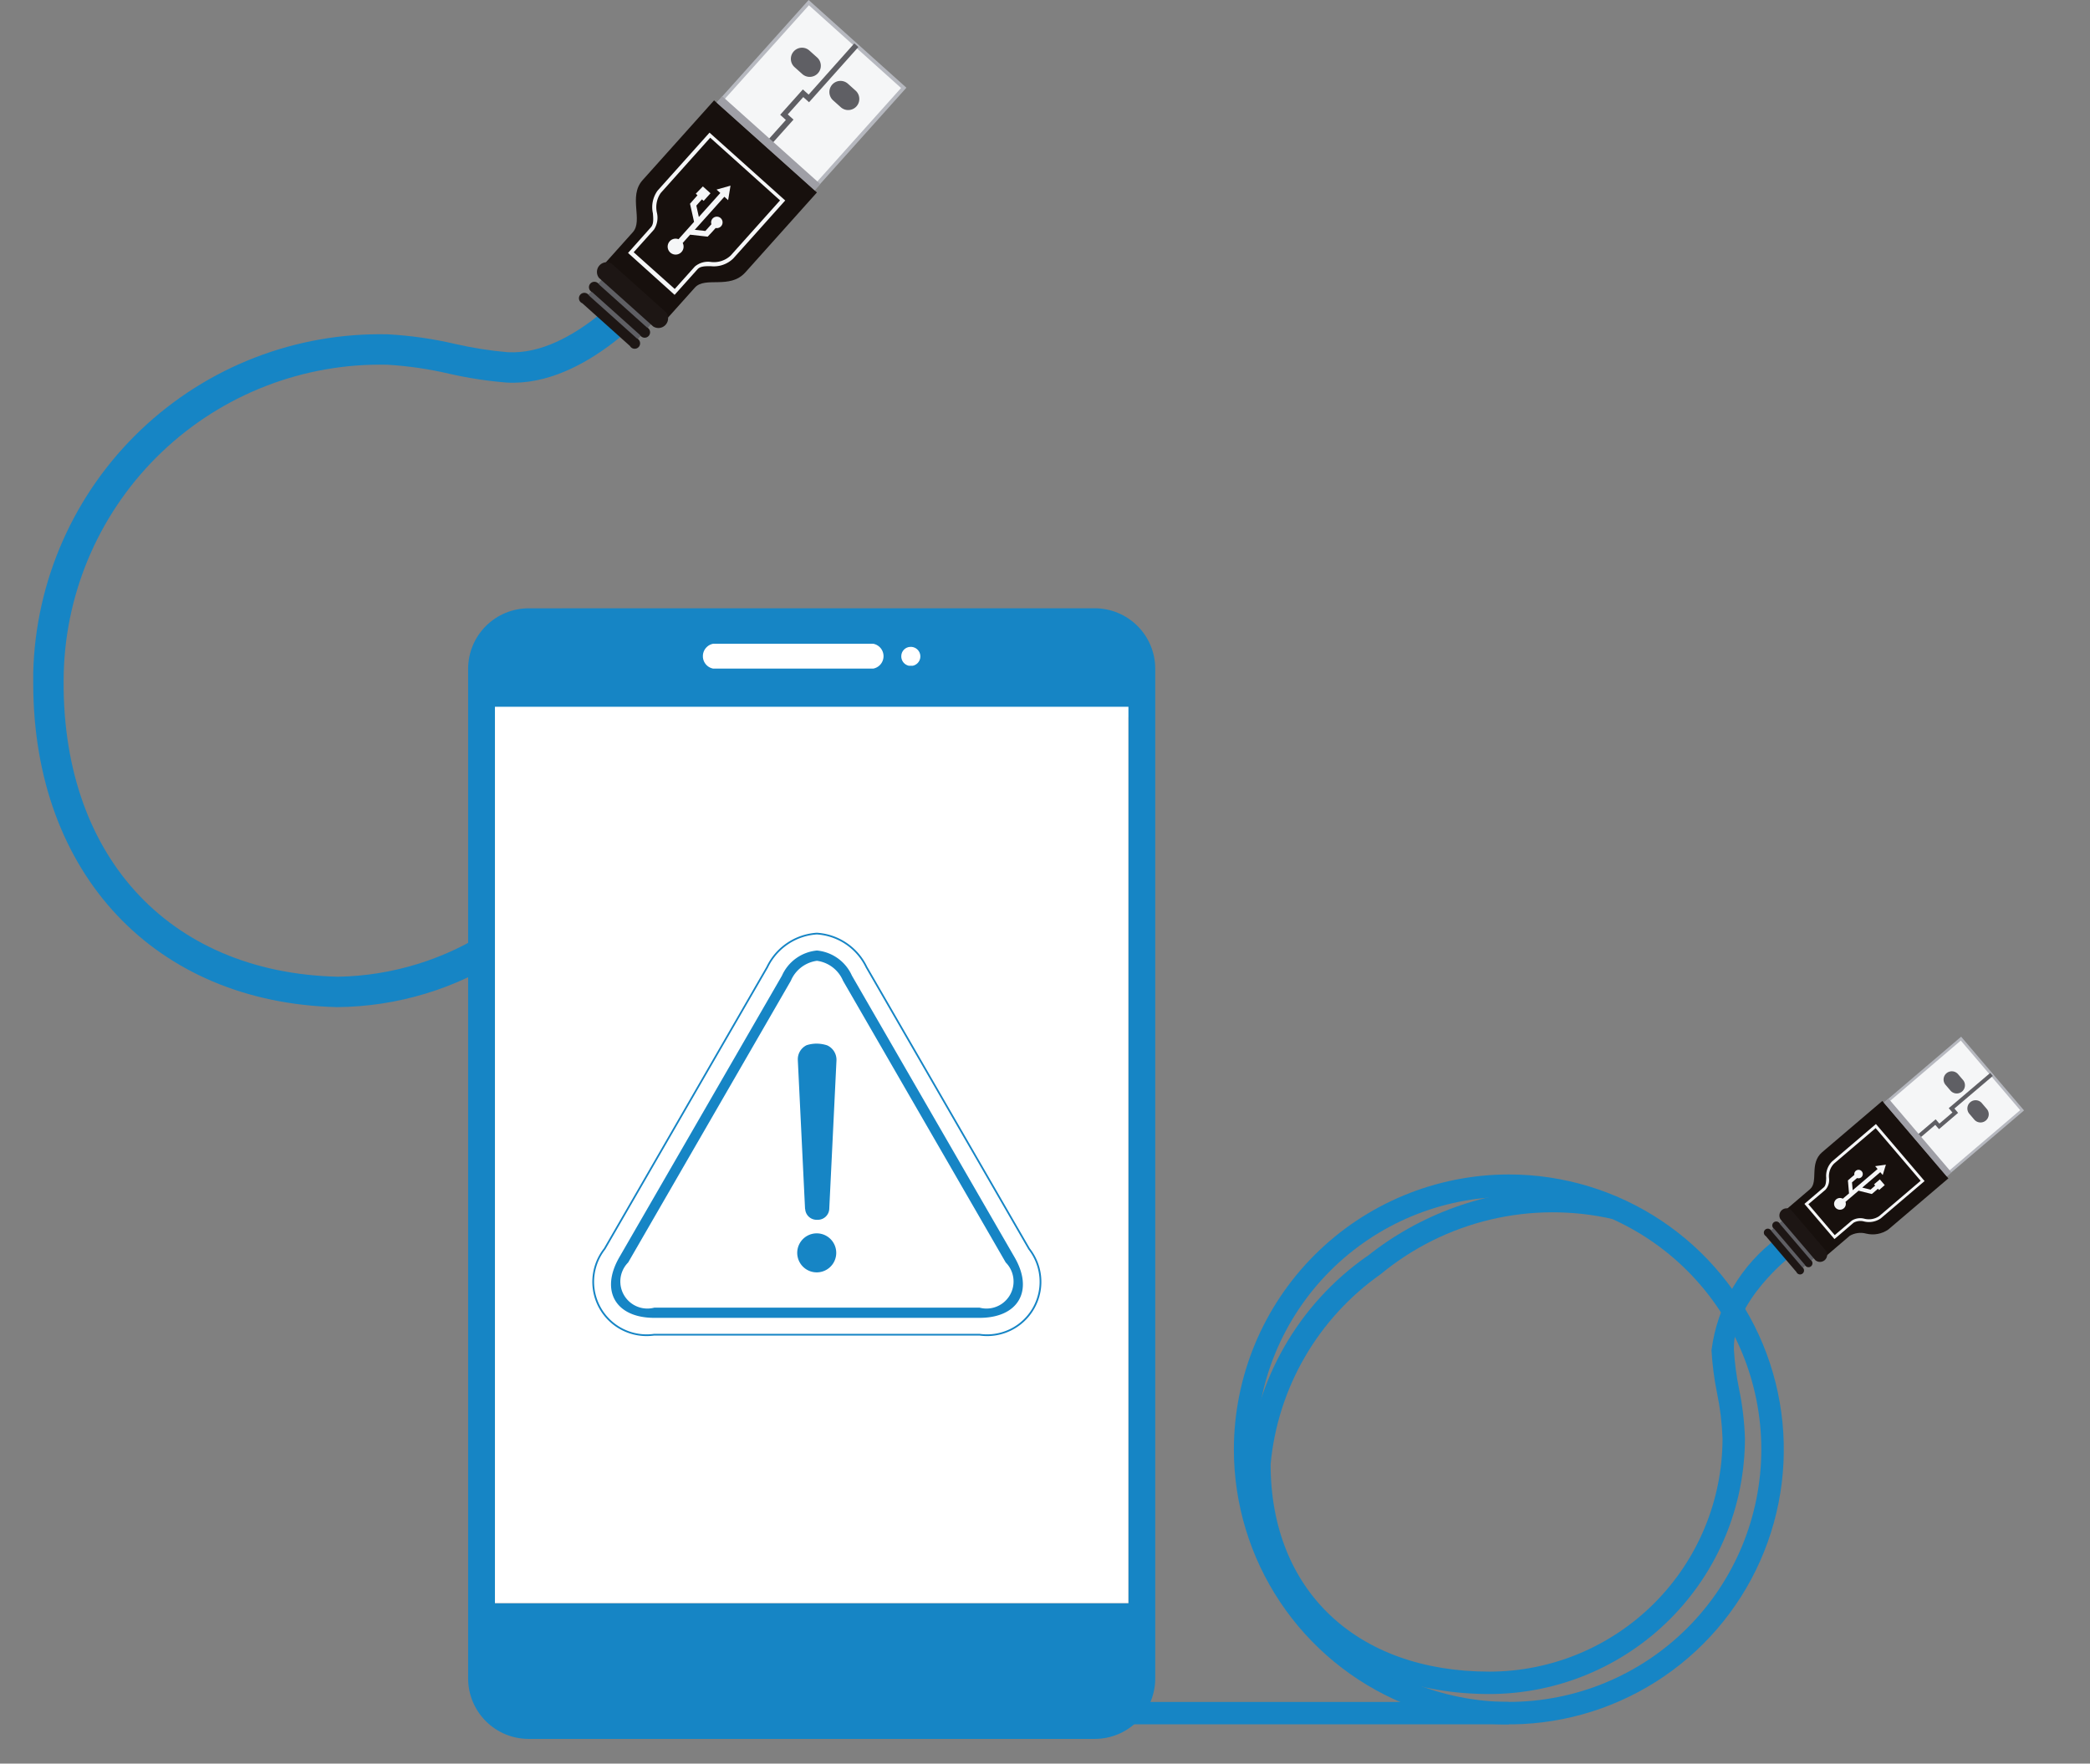 <svg xmlns="http://www.w3.org/2000/svg" xmlns:xlink="http://www.w3.org/1999/xlink" width="44.892" height="37.881" viewBox="0 0 44.892 37.881">
  <rect x="0" y="0" width="44.892" height="37.881" fill="#808080" stroke="none"/>
  <defs>
    <linearGradient id="linear-gradient" x1="0.079" y1="2.185" x2="0.086" y2="2.185" gradientUnits="objectBoundingBox">
      <stop offset="0" stop-color="#1685c5"/>
      <stop offset="0.016" stop-color="#333132"/>
      <stop offset="1" stop-color="#17100d"/>
    </linearGradient>
    <clipPath id="clip-path">
      <rect id="Rectangle_369" data-name="Rectangle 369" width="43.475" height="37.881" fill="none"/>
    </clipPath>
    <clipPath id="clip-path-2">
      <path id="Path_493" data-name="Path 493" d="M223.247,217.932a5.424,5.424,0,1,1,5.424,5.424,5.43,5.43,0,0,1-5.424-5.424m-.481,0a5.906,5.906,0,1,0,5.906-5.905,5.912,5.912,0,0,0-5.906,5.905" transform="translate(-222.766 -212.027)" fill="#1685c5"/>
    </clipPath>
    <clipPath id="clip-path-3">
      <path id="Path_494" data-name="Path 494" d="M227.861,216.118a6.032,6.032,0,0,0-2.549,4.461c0,2.953,2.084,4.938,5.185,4.938a5.494,5.494,0,0,0,5.488-5.488,6.139,6.139,0,0,0-.126-1.065,6.023,6.023,0,0,1-.111-.844c-.032-1.036,1.22-2.01,1.233-2.02l-.293-.382a3.555,3.555,0,0,0-1.421,2.416,6.476,6.476,0,0,0,.118.914,5.771,5.771,0,0,1,.119.981,5.012,5.012,0,0,1-5.007,5.007c-2.858,0-4.7-1.749-4.7-4.456a5.628,5.628,0,0,1,2.363-4.08,5.8,5.8,0,0,1,4.993-1.183l.121-.466a5.546,5.546,0,0,0-1.4-.177,6.593,6.593,0,0,0-4.01,1.446" transform="translate(-225.311 -214.672)" fill="#1685c5"/>
    </clipPath>
    <clipPath id="clip-path-4">
      <rect id="Rectangle_373" data-name="Rectangle 373" width="12.93" height="0.481" fill="#1685c5"/>
    </clipPath>
    <clipPath id="clip-path-6">
      <path id="Path_497" data-name="Path 497" d="M322.963,199.845c-.283.241-.073.634-.262.795l-.549.469.855,1,.549-.469a.464.464,0,0,1,.354-.046.588.588,0,0,0,.472-.087l1.292-1.1-1.419-1.663Z" transform="translate(-322.152 -198.743)" fill="none"/>
    </clipPath>
    <linearGradient id="linear-gradient-2" x1="-10.882" y1="4.227" x2="-10.848" y2="4.227" gradientUnits="objectBoundingBox">
      <stop offset="0" stop-color="#333132"/>
      <stop offset="0.016" stop-color="#333132"/>
      <stop offset="1" stop-color="#17100d"/>
    </linearGradient>
    <clipPath id="clip-path-8">
      <path id="Path_503" data-name="Path 503" d="M85.821,109.816a1.3,1.3,0,0,0-1.3,1.3V132.8a1.3,1.3,0,0,0,1.3,1.3H97.98a1.3,1.3,0,0,0,1.3-1.3V111.115a1.3,1.3,0,0,0-1.3-1.3Z" transform="translate(-84.522 -109.816)" fill="#1685c5"/>
    </clipPath>
    <clipPath id="clip-path-9">
      <rect id="Rectangle_388" data-name="Rectangle 388" width="13.607" height="19.028" fill="none"/>
    </clipPath>
    <linearGradient id="linear-gradient-3" x1="-0.319" y1="1.057" x2="-0.313" y2="1.057" gradientUnits="objectBoundingBox">
      <stop offset="0" stop-color="#757479"/>
      <stop offset="0.293" stop-color="#757479"/>
      <stop offset="0.487" stop-color="#b6b8bf"/>
      <stop offset="0.754" stop-color="#545458"/>
      <stop offset="0.789" stop-color="#545458"/>
      <stop offset="1" stop-color="#545458"/>
    </linearGradient>
    <clipPath id="clip-path-10">
      <path id="Path_507" data-name="Path 507" d="M127.224,116.216a.272.272,0,1,0,0,.534h3.233a.272.272,0,1,0,0-.534Z" transform="translate(-126.901 -116.216)" fill="#fff"/>
    </clipPath>
    <clipPath id="clip-path-11">
      <path id="Path_508" data-name="Path 508" d="M162.719,116.942a.205.205,0,1,0,.2-.2.2.2,0,0,0-.2.2" transform="translate(-162.719 -116.737)" fill="#fff"/>
    </clipPath>
    <clipPath id="clip-path-13">
      <path id="Path_522" data-name="Path 522" d="M10.2,57.712a8.173,8.173,0,0,1-1.141-.179,8.313,8.313,0,0,0-1.44-.206A7.45,7.45,0,0,0,0,64.588c0,.069,0,.137,0,.205v.058c.012,4.061,2.607,6.832,6.527,6.927a6.742,6.742,0,0,0,3.618-1.089q-.174-.282-.32-.578a6.154,6.154,0,0,1-3.282,1.014C2.873,71.038.562,68.478.655,64.6A6.8,6.8,0,0,1,7.606,57.98a7.864,7.864,0,0,1,1.326.193,8.737,8.737,0,0,0,1.235.19c1.739.1,3.258-1.768,3.322-1.848l-.509-.409c-.014.017-1.375,1.682-2.778,1.605" transform="translate(0 -56.107)" fill="url(#linear-gradient)"/>
    </clipPath>
    <clipPath id="clip-path-15">
      <path id="Path_525" data-name="Path 525" d="M109.635,19.824c-.311.347.016.865-.208,1.116l-.653.729,1.331,1.192.653-.729c.224-.25.75.046,1.086-.329l1.536-1.715-2.209-1.978Z" transform="translate(-108.774 -18.109)" fill="none"/>
    </clipPath>
    <linearGradient id="linear-gradient-4" x1="-2.636" y1="7.567" x2="-2.611" y2="7.567" xlink:href="#linear-gradient-2"/>
    <clipPath id="clip-path-17">
      <rect id="Rectangle_406" data-name="Rectangle 406" width="13.607" height="19.254" fill="#fff"/>
    </clipPath>
  </defs>
  <g id="Group_53511" data-name="Group 53511" transform="translate(-773.738 -2727.56)">
    <g id="Group_53381" data-name="Group 53381" transform="translate(800.241 2752.786)">
      <g id="Group_53380" data-name="Group 53380" clip-path="url(#clip-path-2)">
        <rect id="Rectangle_370" data-name="Rectangle 370" width="11.811" height="11.811" transform="translate(0 0)" fill="#1685c5"/>
      </g>
    </g>
    <g id="Group_53383" data-name="Group 53383" transform="translate(800.544 2753.101)">
      <g id="Group_53382" data-name="Group 53382" clip-path="url(#clip-path-3)">
        <rect id="Rectangle_371" data-name="Rectangle 371" width="11.669" height="10.844" fill="#1685c5"/>
      </g>
    </g>
    <g id="Group_53385" data-name="Group 53385" transform="translate(793.217 2764.116)">
      <g id="Group_53384" data-name="Group 53384" clip-path="url(#clip-path-4)">
        <rect id="Rectangle_372" data-name="Rectangle 372" width="1.21" height="12.936" transform="translate(-0.027 0.48) rotate(-86.765)" fill="#1685c5"/>
      </g>
    </g>
    <g id="Group_53387" data-name="Group 53387" transform="translate(773.738 2727.56)">
      <g id="Group_53386" data-name="Group 53386" clip-path="url(#clip-path)">
        <rect id="Rectangle_374" data-name="Rectangle 374" width="2.11" height="2.023" transform="matrix(0.761, -0.649, 0.649, 0.761, 40.515, 23.678)" fill="#f5f6f7"/>
        <path id="Path_495" data-name="Path 495" d="M340.181,188.559l1.651-1.408,1.351,1.584-1.651,1.408Zm1.644-1.325-1.561,1.332,1.275,1.494,1.561-1.331Z" transform="translate(-299.708 -164.884)" fill="#b6b8bf"/>
        <path id="Rectangle_375" data-name="Rectangle 375" d="M.176,0h0A.177.177,0,0,1,.353.177V.34A.176.176,0,0,1,.177.516h0A.177.177,0,0,1,0,.339V.176A.176.176,0,0,1,.176,0Z" transform="matrix(0.76, -0.649, 0.649, 0.76, 41.675, 23.167)" fill="#5f5f64"/>
        <path id="Rectangle_376" data-name="Rectangle 376" d="M.176,0h0A.175.175,0,0,1,.353.175V.34A.176.176,0,0,1,.176.516h0A.176.176,0,0,1,0,.34V.176A.176.176,0,0,1,.176,0Z" transform="translate(42.186 23.789) rotate(-40.429)" fill="#5f5f64"/>
        <path id="Path_496" data-name="Path 496" d="M347.477,193.695l.056.065-.825.7.079.093-.41.35-.08-.092-.363.309-.056-.065.427-.364.08.093.28-.239-.079-.093Z" transform="translate(-304.728 -170.65)" fill="#5f5f64"/>
        <rect id="Rectangle_377" data-name="Rectangle 377" width="0.474" height="1.053" transform="matrix(0.761, -0.649, 0.649, 0.761, 37.977, 26.481)" fill="#5f5f64"/>
      </g>
    </g>
    <g id="Group_53389" data-name="Group 53389" transform="translate(812.066 2751.206)">
      <g id="Group_53388" data-name="Group 53388" clip-path="url(#clip-path-6)">
        <rect id="Rectangle_379" data-name="Rectangle 379" width="3.522" height="3.368" transform="translate(0)" fill="url(#linear-gradient-2)"/>
      </g>
    </g>
    <g id="Group_53391" data-name="Group 53391" transform="translate(773.738 2727.56)">
      <g id="Group_53390" data-name="Group 53390" clip-path="url(#clip-path)">
        <path id="Path_498" data-name="Path 498" d="M326.405,205.383l-.645-.756.412-.352c.05-.042.053-.118.056-.206a.44.44,0,0,1,.13-.357l.938-.8,1.045,1.225-.939.8a.446.446,0,0,1-.361.068.3.3,0,0,0-.224.026Zm-.56-.749.566.664.367-.312a.343.343,0,0,1,.27-.04.394.394,0,0,0,.315-.054l.893-.761L327.29,203l-.893.761a.386.386,0,0,0-.108.312.321.321,0,0,1-.077.251Z" transform="translate(-287.002 -178.769)" fill="#f5f6f7"/>
        <path id="Path_499" data-name="Path 499" d="M322.233,219.037a.154.154,0,0,1-.23.2l-.747-.876a.154.154,0,0,1,.23-.2Z" transform="translate(-283.011 -192.17)" fill="#1d1614"/>
        <path id="Path_500" data-name="Path 500" d="M320.833,221.378a.085.085,0,1,1-.123.105l-.659-.772a.085.085,0,1,1,.123-.105Z" transform="translate(-281.943 -194.317)" fill="#1d1614"/>
        <path id="Path_501" data-name="Path 501" d="M319.316,222.673a.085.085,0,1,1-.123.105l-.659-.773a.085.085,0,1,1,.123-.105Z" transform="translate(-280.607 -195.457)" fill="#1d1614"/>
        <path id="Path_502" data-name="Path 502" d="M332.153,210.688l-.105-.123-.124.106.024.027-.1.087-.178-.044.388-.331.052.061.068-.222-.23.032.052.061-.535.456-.015-.169.109-.093a.091.091,0,1,0-.058-.068l-.06.051-.079.068,0,0,.024.279-.134.114a.126.126,0,1,0,.058.068l.281-.24.285.071,0,0,.08-.068.052-.045.024.028Z" transform="translate(-291.67 -185.233)" fill="#f5f6f7"/>
        <rect id="Rectangle_380" data-name="Rectangle 380" width="0.133" height="2.086" transform="translate(40.462 23.682) rotate(-40.468)" fill="#9f9fa6"/>
      </g>
    </g>
    <g id="Group_53395" data-name="Group 53395" transform="translate(783.794 2740.626)">
      <g id="Group_53394" data-name="Group 53394" clip-path="url(#clip-path-8)">
        <rect id="Rectangle_384" data-name="Rectangle 384" width="24.921" height="28.408" transform="translate(-10.515 6.071) rotate(-30)" fill="#1685c5"/>
      </g>
    </g>
    <g id="Group_53401" data-name="Group 53401" transform="translate(784.369 2742.966)">
      <g id="Group_53400" data-name="Group 53400" clip-path="url(#clip-path-9)">
        <rect id="Rectangle_387" data-name="Rectangle 387" width="21.298" height="23.282" transform="translate(-8.24 4.757) rotate(-30)" fill="url(#linear-gradient-3)"/>
      </g>
    </g>
    <g id="Group_53405" data-name="Group 53405" transform="translate(788.836 2741.387)">
      <g id="Group_53404" data-name="Group 53404" clip-path="url(#clip-path-10)">
        <rect id="Rectangle_390" data-name="Rectangle 390" width="3.88" height="0.534" transform="translate(0)" fill="#fff"/>
      </g>
    </g>
    <g id="Group_53407" data-name="Group 53407" transform="translate(793.097 2741.449)">
      <g id="Group_53406" data-name="Group 53406" clip-path="url(#clip-path-11)">
        <rect id="Rectangle_391" data-name="Rectangle 391" width="0.41" height="0.41" transform="translate(0 0)" fill="#fff"/>
      </g>
    </g>
    <g id="Group_53439" data-name="Group 53439" transform="translate(774.452 2733.521)">
      <g id="Group_53438" data-name="Group 53438" transform="translate(0)" clip-path="url(#clip-path-13)">
        <rect id="Rectangle_409" data-name="Rectangle 409" width="16.02" height="13.864" transform="translate(-0.378 15.691) rotate(-88.619)" fill="#1685c5"/>
      </g>
    </g>
    <g id="Group_53441" data-name="Group 53441" transform="translate(773.738 2727.56)">
      <g id="Group_53440" data-name="Group 53440" clip-path="url(#clip-path)">
        <rect id="Rectangle_410" data-name="Rectangle 410" width="2.862" height="2.743" transform="matrix(0.667, -0.745, 0.745, 0.667, 15.463, 2.188)" fill="#f5f6f7"/>
        <path id="Path_523" data-name="Path 523" d="M129.492,2.191,131.455,0l2.1,1.884-1.963,2.191ZM131.461.113,129.6,2.185l1.984,1.777,1.856-2.072Z" transform="translate(-114.086 0)" fill="#b6b8bf"/>
        <path id="Rectangle_411" data-name="Rectangle 411" d="M.24,0h0A.239.239,0,0,1,.478.239V.461A.24.24,0,0,1,.239.7h0A.239.239,0,0,1,0,.461V.24A.24.24,0,0,1,.24,0Z" transform="translate(17.716 1.995) rotate(-48.118)" fill="#5f5f64"/>
        <path id="Rectangle_412" data-name="Rectangle 412" d="M.239,0h0A.238.238,0,0,1,.478.238V.461A.239.239,0,0,1,.239.7h0A.239.239,0,0,1,0,.461V.239A.239.239,0,0,1,.239,0Z" transform="translate(16.889 1.283) rotate(-48.184)" fill="#5f5f64"/>
        <path id="Path_524" data-name="Path 524" d="M140.253,7.916l-.087-.078-.981,1.1-.124-.111-.487.544.122.112-.431.481.087.078.508-.567-.123-.112.333-.372.124.111Z" transform="translate(-121.816 -6.906)" fill="#5f5f64"/>
        <rect id="Rectangle_413" data-name="Rectangle 413" width="0.643" height="1.428" transform="matrix(0.667, -0.745, 0.745, 0.667, 12.56, 6.415)" fill="#5f5f64"/>
      </g>
    </g>
    <g id="Group_53443" data-name="Group 53443" transform="translate(786.679 2729.715)">
      <g id="Group_53442" data-name="Group 53442" clip-path="url(#clip-path-15)">
        <rect id="Rectangle_415" data-name="Rectangle 415" width="4.861" height="4.719" transform="translate(-0.114 4.749) rotate(-88.619)" fill="url(#linear-gradient-4)"/>
      </g>
    </g>
    <g id="Group_53445" data-name="Group 53445" transform="translate(773.738 2727.56)">
      <g id="Group_53444" data-name="Group 53444" clip-path="url(#clip-path)">
        <path id="Path_526" data-name="Path 526" d="M113.879,25.956c.061-.068.053-.177.043-.3a.606.606,0,0,1,.1-.487l1.116-1.246,1.626,1.457-1.116,1.246a.6.6,0,0,1-.488.165c-.119,0-.223,0-.282.069l-.49.547-1-.9Zm.943.844a.436.436,0,0,1,.343-.1.524.524,0,0,0,.427-.137l1.061-1.185-1.5-1.346-1.061,1.185a.533.533,0,0,0-.084.425.468.468,0,0,1-.063.364l-.436.486.882.789Z" transform="translate(-99.898 -21.074)" fill="#f5f6f7"/>
        <path id="Path_527" data-name="Path 527" d="M108.049,47.335a.208.208,0,0,0-.274.305l1.163,1.042a.208.208,0,0,0,.274-.306Z" transform="translate(-94.908 -41.67)" fill="#1d1614"/>
        <path id="Path_528" data-name="Path 528" d="M106.61,51a.116.116,0,1,0-.147.164l1.026.919a.116.116,0,1,0,.147-.163Z" transform="translate(-93.743 -44.889)" fill="#1d1614"/>
        <path id="Path_529" data-name="Path 529" d="M104.807,53.013a.116.116,0,1,0-.146.163l1.025.919a.116.116,0,1,0,.146-.164Z" transform="translate(-92.154 -46.663)" fill="#1d1614"/>
        <path id="Path_530" data-name="Path 530" d="M121.318,33.531l.164.147-.147.164-.037-.033-.12.134.054.244.461-.515-.081-.073.3-.084-.051.311-.081-.073-.636.71.228.025.13-.145a.123.123,0,1,1,.091.081l-.072.08-.094.1-.006.006-.377-.042-.159.178a.171.171,0,1,1-.09-.081l.334-.373-.087-.389.005-.006.094-.106.062-.07-.037-.033Z" transform="translate(-106.221 -29.527)" fill="#f5f6f7"/>
        <rect id="Rectangle_416" data-name="Rectangle 416" width="0.181" height="2.828" transform="translate(15.393 2.203) rotate(-48.153)" fill="#9f9fa6"/>
      </g>
    </g>
    <path id="Path_531" data-name="Path 531" d="M107.77,174.617l-3.493,6.051a1.165,1.165,0,0,0,1.081,1.872h6.987a1.165,1.165,0,0,0,1.081-1.872l-3.493-6.051a1.165,1.165,0,0,0-2.161,0" transform="translate(704.978 2556.852)" fill="none"/>
    <g id="Group_53502" data-name="Group 53502" transform="translate(784.369 2742.741)">
      <g id="Group_53434" data-name="Group 53434" clip-path="url(#clip-path-17)">
        <path id="Path_605" data-name="Path 605" d="M.12.11,21.481,0l-.12,23.489L0,23.6Z" transform="translate(-8.398 4.778) rotate(-30)" fill="#fff"/>
      </g>
    </g>
    <g id="Group_53503" data-name="Group 53503" transform="translate(786.483 2747.594)">
      <path id="Path_532" data-name="Path 532" d="M108.85,173.925a1.254,1.254,0,0,1,1.049.711l3.493,6.051a1.129,1.129,0,0,1-1.049,1.816h-6.987a1.129,1.129,0,0,1-1.049-1.816l3.493-6.051a1.254,1.254,0,0,1,1.049-.711m0-.037a1.29,1.29,0,0,0-1.081.729l-3.493,6.051a1.165,1.165,0,0,0,1.081,1.872h6.987a1.165,1.165,0,0,0,1.081-1.872l-3.493-6.051a1.29,1.29,0,0,0-1.081-.729" transform="translate(-104.049 -173.888)" fill="#1685c5"/>
      <path id="Path_533" data-name="Path 533" d="M111.651,177.3a.711.711,0,0,1,.561.429l1.747,3.025,1.747,3.025a.581.581,0,0,1-.561.971h-6.987a.581.581,0,0,1-.561-.971l1.747-3.025,1.747-3.025a.711.711,0,0,1,.561-.429m0-.221a.916.916,0,0,0-.752.54l-1.747,3.025-1.747,3.025c-.415.72-.079,1.3.752,1.3h6.987c.831,0,1.168-.583.752-1.3l-1.747-3.025-1.747-3.025a.916.916,0,0,0-.752-.54" transform="translate(-106.849 -176.697)" fill="#1685c5"/>
      <path id="Path_534" data-name="Path 534" d="M141.318,198.814a.419.419,0,1,1,.014,0Zm-.244-1.363-.155-3.193a.336.336,0,0,1,.188-.323.708.708,0,0,1,.216-.034.746.746,0,0,1,.226.037.341.341,0,0,1,.2.326l-.155,3.189a.246.246,0,0,1-.243.232h-.031a.246.246,0,0,1-.243-.232" transform="translate(-136.527 -191.519)" fill="#1685c5"/>
    </g>
  </g>
</svg>
